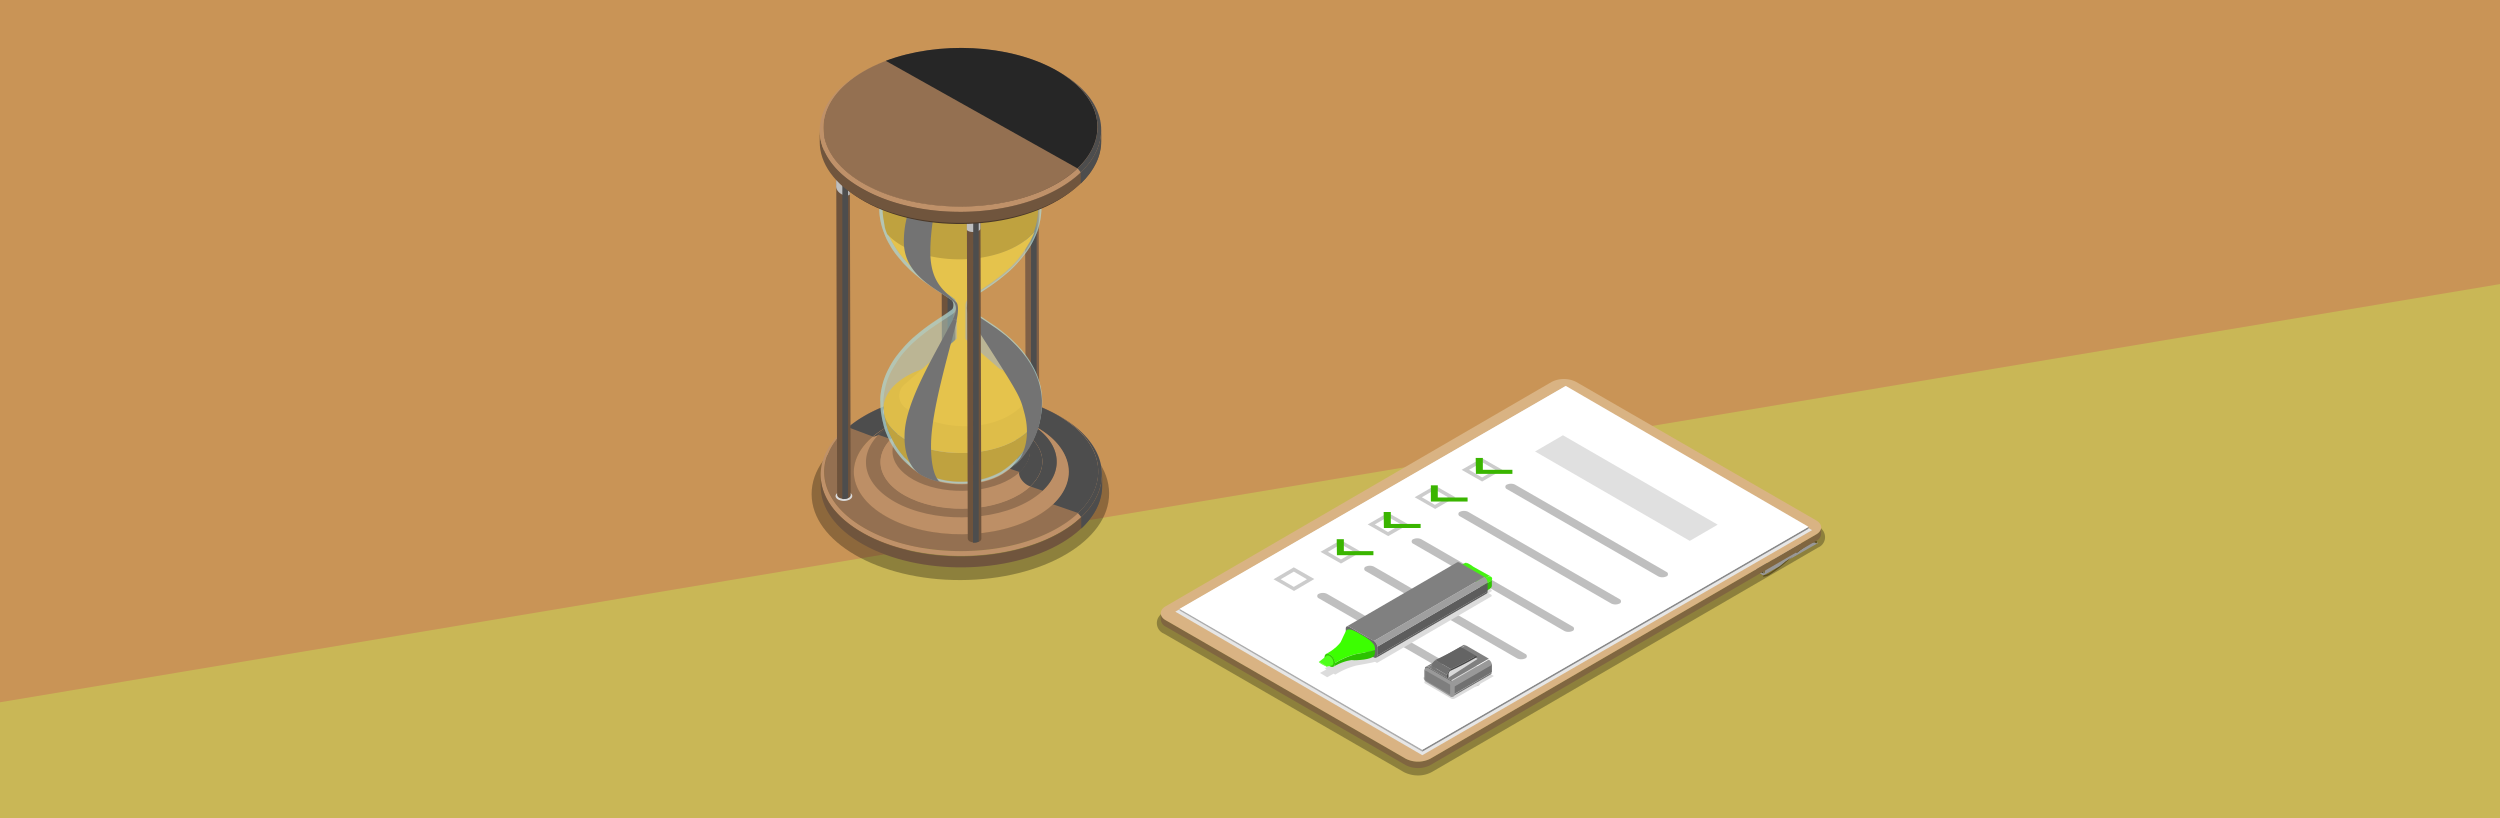 <svg xmlns="http://www.w3.org/2000/svg" xmlns:xlink="http://www.w3.org/1999/xlink" width="1100" height="360" viewBox="0 0 1100 360">
  <defs>
    <clipPath id="clip-path">
      <path id="パス_9238" data-name="パス 9238" d="M226.128,381.062,219.1,368.684s9.86-6.713,13.637-8.077c1.678-.629,3.881.839,6.084,2.1,2.622,1.469,5.35,3.252,6.084,5.245.629,1.573.944,3.567-.1,4.091-1.993,1.783-7.133,1.993-10.7,1.993C231.688,375.083,226.128,381.062,226.128,381.062Z" transform="translate(-219.1 -360.456)"/>
    </clipPath>
  </defs>
  <g id="グループ_3992" data-name="グループ 3992" transform="translate(-3007 -10565)">
    <g id="グループ_3979" data-name="グループ 3979">
      <rect id="長方形_2581" data-name="長方形 2581" width="1100" height="360" transform="translate(3007 10565)" fill="#c99456"/>
      <path id="パス_9444" data-name="パス 9444" d="M0,550,1100,366V601H0Z" transform="translate(3007 10324)" fill="#c9b756"/>
      <g id="グループ_3884" data-name="グループ 3884" transform="translate(-33.897 -502.84)">
        <g id="グループ_3882" data-name="グループ 3882" transform="translate(3549.897 11234.6)">
          <path id="パス_9191" data-name="パス 9191" d="M432.22,325.283,392.149,302.1,376.1,311.331l40.071,23.078Z" transform="translate(-141.282 -253.113)" fill="#d9d9d9"/>
          <g id="グループ_3859" data-name="グループ 3859" transform="translate(228.524 48.697)">
            <path id="パス_9192" data-name="パス 9192" d="M430.507,325.253c-.1-.1-.21-.21-.315-.21L391.8,302.7c.1.1.21.1.315.21h0l38.393,22.343Z" transform="translate(-369.037 -301.781)" fill="#575757"/>
            <path id="パス_9193" data-name="パス 9193" d="M393.283,302.009c-.734-.42-1.993-.1-3.357.734h0a37.635,37.635,0,0,0-5.245,3.881c-2.622,2.2-.734.525-3.881,3.252a61.928,61.928,0,0,1-7.762,6.084,4.59,4.59,0,0,1-2.622.839h-.1c-.1.1-.21.21-.21.315v.21c0,.1,0,.1.1.21L408.6,339.877c-.1,0-.1-.1-.1-.21v-.21c0-.1.1-.21.21-.315h.1a4.59,4.59,0,0,0,2.622-.839,61.936,61.936,0,0,0,7.762-6.084c3.147-2.727,1.259-1.049,3.881-3.252a37.64,37.64,0,0,1,5.245-3.881h0c1.469-.839,2.622-1.154,3.357-.734Z" transform="translate(-370.1 -301.824)" fill="#bfa33c"/>
            <path id="パス_9194" data-name="パス 9194" d="M426.536,324.042c1.678-.944,3.042-1.259,3.776-.42v.21c0,.1-.1.21-.1.315a.1.1,0,0,1-.1.1.1.1,0,0,0-.1.1c-.1.1-.21.1-.21,0-.629-.734-1.783-.315-3.252.524a58.7,58.7,0,0,0-5.14,3.776c-2.622,2.2-.734.525-3.881,3.252a56.02,56.02,0,0,1-7.972,6.189,4.907,4.907,0,0,1-2.937.944c-.1,0-.1-.1-.1-.21v-.21c0-.1.1-.21.21-.315h.1a4.59,4.59,0,0,0,2.622-.839,61.93,61.93,0,0,0,7.762-6.084c3.147-2.727,1.259-1.049,3.881-3.252A38.937,38.937,0,0,1,426.536,324.042Z" transform="translate(-368.317 -300.78)" fill="#857029"/>
          </g>
          <path id="パス_9195" data-name="パス 9195" d="M389.087,304.4l-5.769,3.357c-.525.42-.315.21-2.518,2.1a61.927,61.927,0,0,1-7.762,6.084,4.59,4.59,0,0,1-2.622.839h-.1c-.1.1-.21.21-.21.315v.21l38.288,22.134.21-.1.1-.1h.1l6.818-3.881c1.049-.839,2.308-1.888,3.671-3.042,3.147-2.727,1.259-1.049,3.881-3.252a42.093,42.093,0,0,1,3.567-2.832Z" transform="translate(-141.576 -253)" fill="#d9d9d9"/>
          <path id="パス_9196" data-name="パス 9196" d="M423.827,329.743,385.12,307.4l-15.42,8.707,38.812,22.343Z" transform="translate(-141.595 -252.853)" fill="#d9d9d9"/>
          <g id="グループ_3860" data-name="グループ 3860" transform="translate(228.314 39.546)">
            <path id="パス_9197" data-name="パス 9197" d="M390.71,293.1h-.21l38.393,22.343h.21Z" transform="translate(-368.891 -293.1)" fill="#ddbc45"/>
            <path id="パス_9198" data-name="パス 9198" d="M391.509,293.1c-.1.1-.21.21-.21.315-1.259,2.937-4.406,5.664-9.755,10.07-3.252,2.622-1.259,1.154-3.881,3.252-3.671,3.042-7.448,6.609-7.762,9.755,0,.1,0,.1.1.21L408.4,339.045c-.1,0-.1-.1-.1-.21.315-3.147,4.091-6.713,7.762-9.755,2.622-2.2.734-.629,3.881-3.252,5.35-4.406,8.392-7.133,9.755-10.07,0-.1.1-.21.21-.315Z" transform="translate(-369.9 -293.1)" fill="#f9c300"/>
            <path id="パス_9199" data-name="パス 9199" d="M428.1,314.4h.21c.1,0,.1.1.1.21v.21c-1.469,3.252-4.616,5.979-10.07,10.595-3.252,2.622-1.259,1.154-3.881,3.252-3.252,2.727-7.028,6.189-7.238,8.916a.545.545,0,0,1-.21.42c-.21.1-.315,0-.315-.1.315-3.147,4.091-6.713,7.762-9.755,2.622-2.2.734-.629,3.881-3.252,5.35-4.406,8.392-7.133,9.756-10.07C427.994,314.5,427.994,314.4,428.1,314.4Z" transform="translate(-368.098 -292.057)" fill="#a18932"/>
          </g>
          <path id="パス_9200" data-name="パス 9200" d="M388.432,296.4a36.052,36.052,0,0,1-2.832,2.832l38.6,22.238a23.348,23.348,0,0,0,2.727-2.832Z" transform="translate(-140.817 -253.392)" fill="#ededed"/>
          <path id="パス_9201" data-name="パス 9201" d="M371.893,311.5h0a8.8,8.8,0,0,0-1.993,4.091c0,.1,0,.1.1.21L408.4,338.144c-.1,0-.1-.1-.1-.21a8,8,0,0,1,2.1-4.2Z" transform="translate(-141.586 -252.653)" fill="#525252"/>
          <g id="グループ_3870" data-name="グループ 3870" transform="translate(0 0)">
            <path id="パス_9202" data-name="パス 9202" d="M267.166,429.724a13.791,13.791,0,0,1-6.189-1.469L155.345,367.31a5.022,5.022,0,0,1-2.727-6.5,4.97,4.97,0,0,1,2.727-2.727l169.83-98.709a13.777,13.777,0,0,1,12.483,0l105.527,60.841a5.022,5.022,0,0,1,2.727,6.5,4.97,4.97,0,0,1-2.727,2.727l-169.83,98.709A12.628,12.628,0,0,1,267.166,429.724Z" transform="translate(-152.246 -255.279)" opacity="0.3"/>
            <g id="グループ_3861" data-name="グループ 3861" transform="translate(1.735 0)">
              <path id="パス_9203" data-name="パス 9203" d="M442.265,320.742l-169.83,98.709a12,12,0,0,1-10.7,0L156.1,358.505a3.715,3.715,0,0,1-2.2-3.147v2.832a3.856,3.856,0,0,0,2.2,3.147l105.632,60.946a12,12,0,0,0,10.7,0h0l169.83-98.709a3.563,3.563,0,0,0,2.2-3.042V317.7A3.563,3.563,0,0,1,442.265,320.742Z" transform="translate(-153.9 -252.349)" fill="#806640"/>
              <path id="パス_9204" data-name="パス 9204" d="M442.265,317.6c2.937,1.678,2.937,4.511,0,6.189L272.435,422.5a12,12,0,0,1-10.7,0L156.1,361.557c-2.937-1.678-2.937-4.511,0-6.189l169.83-98.709a12,12,0,0,1,10.7,0Z" transform="translate(-153.9 -255.4)" fill="#d9b383"/>
            </g>
            <path id="パス_9205" data-name="パス 9205" d="M440.183,321.754,331.508,258.5,160,357.629l108.674,63.149Z" transform="translate(-151.867 -255.248)" fill="#e6e6e6"/>
            <path id="パス_9206" data-name="パス 9206" d="M161.8,351.8v.734l106.786,62.1v-.839Z" transform="translate(-151.778 -250.678)" fill="#adadad"/>
            <path id="パス_9207" data-name="パス 9207" d="M263.6,415.48v.839l169.935-98.08V317.4Z" transform="translate(-146.792 -252.363)" fill="#898989"/>
            <path id="パス_9208" data-name="パス 9208" d="M161.8,356.38l106.786,61.995,169.935-98.08L331.735,258.3Z" transform="translate(-151.778 -255.258)" fill="#fff"/>
            <g id="グループ_3862" data-name="グループ 3862" transform="translate(51.351 34.826)">
              <path id="パス_9209" data-name="パス 9209" d="M310.109,372.511a1.091,1.091,0,0,1,.629,1.364.946.946,0,0,1-.629.629,4.239,4.239,0,0,1-3.567,0l-66.61-38.393a1.091,1.091,0,0,1-.629-1.364.946.946,0,0,1,.629-.629,4.239,4.239,0,0,1,3.567,0Z" transform="translate(-199.337 -286.39)" fill="#bfbfbf"/>
              <path id="パス_9210" data-name="パス 9210" d="M290.409,383.911a1.091,1.091,0,0,1,.629,1.364.946.946,0,0,1-.629.629,4.239,4.239,0,0,1-3.567,0l-66.61-38.393a1.091,1.091,0,0,1-.629-1.364.946.946,0,0,1,.629-.629,4.239,4.239,0,0,1,3.567,0Z" transform="translate(-200.302 -285.831)" fill="#bfbfbf"/>
              <path id="パス_9211" data-name="パス 9211" d="M329.9,361.011a1.091,1.091,0,0,1,.629,1.364.946.946,0,0,1-.629.629,4.239,4.239,0,0,1-3.567,0l-66.505-38.393a1.091,1.091,0,0,1-.629-1.364.946.946,0,0,1,.629-.629,4.239,4.239,0,0,1,3.567,0Z" transform="translate(-198.362 -286.953)" fill="#bfbfbf"/>
              <path id="パス_9212" data-name="パス 9212" d="M349.609,349.511a1.091,1.091,0,0,1,.629,1.364.946.946,0,0,1-.629.629,4.239,4.239,0,0,1-3.567,0l-66.61-38.393a1.091,1.091,0,0,1-.629-1.364.946.946,0,0,1,.629-.629,4.239,4.239,0,0,1,3.567,0Z" transform="translate(-197.402 -287.516)" fill="#bfbfbf"/>
              <path id="パス_9213" data-name="パス 9213" d="M369.309,338.111a1.091,1.091,0,0,1,.629,1.364.946.946,0,0,1-.629.629,4.239,4.239,0,0,1-3.567,0l-66.61-38.393a1.091,1.091,0,0,1-.629-1.364.946.946,0,0,1,.629-.629,4.239,4.239,0,0,1,3.566,0Z" transform="translate(-196.437 -288.075)" fill="#bfbfbf"/>
              <path id="パス_9214" data-name="パス 9214" d="M289.016,288.6l9.021,5.14-8.916,5.14-9.021-5.14Zm.1,8.5,5.769-3.357-5.769-3.357-5.769,3.357Z" transform="translate(-197.335 -288.6)" fill="#ccc"/>
              <path id="パス_9215" data-name="パス 9215" d="M269.316,300.1l9.021,5.14-8.916,5.14-9.021-5.14Zm0,8.5,5.769-3.357-5.769-3.357-5.769,3.357Z" transform="translate(-198.3 -288.037)" fill="#ccc"/>
              <path id="パス_9216" data-name="パス 9216" d="M249.616,311.5l9.021,5.14-8.916,5.14-9.021-5.14Zm0,8.5,5.769-3.357-5.769-3.357-5.769,3.357Z" transform="translate(-199.265 -287.478)" fill="#ccc"/>
              <path id="パス_9217" data-name="パス 9217" d="M229.816,323l9.021,5.14-8.916,5.14-9.021-5.14Zm.1,8.5,5.769-3.357-5.769-3.357-5.769,3.357,5.769,3.357Z" transform="translate(-200.235 -286.915)" fill="#ccc"/>
              <path id="パス_9218" data-name="パス 9218" d="M210.116,334.4l9.021,5.14-8.916,5.245-9.021-5.14Zm0,8.6,5.769-3.357-5.769-3.357-5.769,3.357L210.116,343Z" transform="translate(-201.2 -286.357)" fill="#ccc"/>
            </g>
            <path id="パス_9219" data-name="パス 9219" d="M302.154,293.745v1.783H286.1L286,288.5h3.147v5.245Z" transform="translate(-145.695 -253.779)" fill="#3ab500"/>
            <path id="パス_9220" data-name="パス 9220" d="M283.354,305.35v1.783H267.2V300h3.042v5.35Z" transform="translate(-146.616 -253.215)" fill="#3ab500"/>
            <path id="パス_9221" data-name="パス 9221" d="M263.659,316.445v1.783H247.5l-.1-7.028h3.147v5.245Z" transform="translate(-147.586 -252.667)" fill="#3ab500"/>
            <path id="パス_9222" data-name="パス 9222" d="M243.854,327.845v1.783H227.8l-.1-7.028h3.147v5.245Z" transform="translate(-148.551 -252.108)" fill="#3ab500"/>
            <g id="グループ_3863" data-name="グループ 3863" transform="translate(166.425 24.756)">
              <path id="パス_9223" data-name="パス 9223" d="M391.252,318.337l-12.273,7.133L310.9,286.133,323.173,279Z" transform="translate(-310.9 -279)" fill="#e0e0e0"/>
            </g>
            <g id="グループ_3864" data-name="グループ 3864" transform="translate(71.807 87.983)">
              <path id="パス_9224" data-name="パス 9224" d="M295.285,346.077a.509.509,0,0,1,.315.629q0,.157-.315.315l-50.141,29.162L233.5,369.469l50.141-29.162a2.045,2.045,0,0,1,1.573,0Z" transform="translate(-220.073 -339.232)" fill="#dcdcdc"/>
              <path id="パス_9225" data-name="パス 9225" d="M232.763,367.1l12.378,7.133c-.944.525-7.028,1.469-8.5,1.783A32.816,32.816,0,0,0,227.413,380l-.734-.42-2.832,1.573-3.147-1.888,2.832-1.573-.734-.42c4.616-2.727,6.4-4.616,6.818-5.35C230.246,371.191,231.819,367.729,232.763,367.1Z" transform="translate(-220.7 -337.912)" fill="#dcdcdc"/>
              <path id="パス_9226" data-name="パス 9226" d="M293.455,343.917a.468.468,0,0,1,.315.629.473.473,0,0,1-.315.315l-12.9,7.448a1.61,1.61,0,0,1-1.678,0l-7.658-4.406a.468.468,0,0,1-.315-.629.473.473,0,0,1,.315-.315l12.9-7.448a1.61,1.61,0,0,1,1.678,0Z" transform="translate(-218.243 -339.275)" fill="#dcdcdc"/>
            </g>
            <path id="パス_9227" data-name="パス 9227" d="M292.64,340.169h0L287.815,343v2.622l4.825-2.832h0l-4.825,2.832a.952.952,0,0,1-.315.734l4.825-2.832.1-.1.1-.1.1-.1c.1-.1.21-.21.21-.315s.1-.1.1-.21.1-.21.1-.315v-.524h0V338.7C293.164,339.644,292.955,339.959,292.64,340.169Z" transform="translate(-145.622 -251.32)" fill="#30c205"/>
            <path id="パス_9228" data-name="パス 9228" d="M293.074,338.479l-.944-.524-.944-.525-.944-.524-.944-.525-.944-.524-.944-.525-.944-.524-.944-.525-1.364-.944-.944-.525h0c-.1-.1-.315-.1-.525-.21a.385.385,0,0,1-.315-.1h-.21a.63.63,0,0,0-.42.1.366.366,0,0,0-.21.1.366.366,0,0,1-.21.1h0l-4.825,2.832a.842.842,0,0,1,.839.1l9.86,5.664,4.825-2.832h0A.807.807,0,0,1,293.074,338.479Zm-10.8-5.769a.945.945,0,0,1,.524-.1A4.544,4.544,0,0,1,282.269,332.71Zm-.1.1a.1.1,0,0,0,.1-.1c0,.1,0,.1-.1.1Zm.944-.1Zm-.1,0h0Z" transform="translate(-146.16 -251.624)" fill="#45f212"/>
            <path id="パス_9229" data-name="パス 9229" d="M293.2,339.356a1.331,1.331,0,0,0-.1-.629c0-.1-.1-.1-.21-.21s-.21-.21-.315-.21a.953.953,0,0,0-1.049,0h0L286.7,341.14a2.783,2.783,0,0,1,1.154,1.888l4.825-2.832h0A1.069,1.069,0,0,0,293.2,339.356Z" transform="translate(-145.661 -251.347)" fill="#46fb12"/>
            <path id="パス_9230" data-name="パス 9230" d="M292.868,345.444,244.3,373.662a1.023,1.023,0,0,0,.42-.944L293.287,344.5A1.023,1.023,0,0,1,292.868,345.444Z" transform="translate(-147.737 -251.036)" fill="#5c5c5c"/>
            <path id="パス_9231" data-name="パス 9231" d="M244.7,369.018,293.268,340.8v3.881L244.7,372.9Z" transform="translate(-147.718 -251.217)" fill="#5c5c5c"/>
            <path id="パス_9232" data-name="パス 9232" d="M281.517,332.408a1.241,1.241,0,0,0-1.049-.1L231.9,360.521a.965.965,0,0,1,1.049.1l10.909,6.294L292.426,338.7Z" transform="translate(-148.345 -251.637)" fill="gray"/>
            <path id="パス_9233" data-name="パス 9233" d="M243.3,366.618,291.868,338.4a3.319,3.319,0,0,1,1.469,2.518l-48.568,28.218A3.048,3.048,0,0,0,243.3,366.618Z" transform="translate(-147.786 -251.335)" fill="#9f9f9f"/>
            <path id="パス_9234" data-name="パス 9234" d="M243.878,365.6a3.318,3.318,0,0,1,1.469,2.518V372c0,.944-.629,1.259-1.469.839l-10.909-6.294a3.318,3.318,0,0,1-1.469-2.518v-3.881c0-.944.629-1.259,1.469-.839Z" transform="translate(-148.364 -250.319)" fill="#696969"/>
            <g id="グループ_3867" data-name="グループ 3867" transform="translate(70.128 110.202)">
              <g id="グループ_3866" data-name="グループ 3866">
                <g id="グループ_3865" data-name="グループ 3865" clip-path="url(#clip-path)">
                  <path id="パス_9235" data-name="パス 9235" d="M236.26,370.878a34.174,34.174,0,0,0-9.231,3.986,1.516,1.516,0,0,1-.629,1.469l.629-.315a12.605,12.605,0,0,1,1.259-.629,5.624,5.624,0,0,1,1.154-.524,9.874,9.874,0,0,1,1.049-.42l.944-.315c.315-.1.734-.21,1.154-.315l1.573-.315a11.864,11.864,0,0,1,1.469.1,16.2,16.2,0,0,1,2.1.21c.42,0,1.469.1,2.308.1a6.571,6.571,0,0,0,2.832-.629c1.154-.629,1.783-2.1,1.783-4.091C243.708,369.62,237.729,370.564,236.26,370.878Z" transform="translate(-218.742 -360.028)" fill="#2cc200"/>
                  <path id="パス_9236" data-name="パス 9236" d="M244.809,369.53a13.7,13.7,0,0,0-6.294-10.595,4.227,4.227,0,0,0-4.3-.315c-.1.1-.21.1-.315.21l-.629.629-.944,1.259c-.734,1.259-1.364,2.622-1.993,3.986-.315.734-.524,1.049-.629,1.364.1-.1.1-.21.21-.315-.1.1-.21.21-.21.315a11.117,11.117,0,0,1-1.049,1.259l-.839.839a5.323,5.323,0,0,1-.734.629c-.1,0-.42.42-.944.734a9.077,9.077,0,0,1-1.049.734c-.524.315-1.154.734-1.888,1.154a1.661,1.661,0,0,1,1.573.1,4.937,4.937,0,0,1,2.308,3.881,32.815,32.815,0,0,1,9.231-3.986h0C237.886,371.1,243.865,370.16,244.809,369.53Z" transform="translate(-218.899 -360.568)" fill="#3cff01"/>
                  <path id="パス_9237" data-name="パス 9237" d="M227.216,374.8c0,1.469-.944,2.1-2.308,1.364a4.937,4.937,0,0,1-2.308-3.881c0-1.469.944-2.1,2.308-1.364A4.635,4.635,0,0,1,227.216,374.8Z" transform="translate(-218.929 -359.959)" fill="#32cf03"/>
                </g>
              </g>
            </g>
            <path id="パス_9239" data-name="パス 9239" d="M224.92,371.61a1.324,1.324,0,0,0-1.259-.1l-3.462,2.727a19.005,19.005,0,0,1,3.462,2.1c.629-.21,2.413-.629,2.413-.629a1.354,1.354,0,0,0,.524-1.154A3.348,3.348,0,0,0,224.92,371.61Z" transform="translate(-148.918 -249.719)" fill="#4fff1b"/>
            <path id="パス_9240" data-name="パス 9240" d="M221.983,374.835a6.891,6.891,0,0,1,1.783,1.259c0,.1-.734-.21-1.783-.734A6.89,6.89,0,0,1,220.2,374.1C220.3,374,221.039,374.311,221.983,374.835Z" transform="translate(-148.918 -249.587)" fill="#6eff42"/>
            <g id="グループ_3868" data-name="グループ 3868" transform="translate(117.713 123.045)">
              <path id="パス_9241" data-name="パス 9241" d="M264.817,382.56a.542.542,0,0,0-.315.734q.157.315.315.315l11.329,6.609a1.8,1.8,0,0,0,1.783,0l17.1-9.86L281.915,372.7Z" transform="translate(-264.462 -372.7)" fill="#dcdcdc"/>
            </g>
            <path id="パス_9242" data-name="パス 9242" d="M281.569,367,265.1,376.549a.985.985,0,0,1,.944.1l16.469-9.546A.985.985,0,0,0,281.569,367Z" transform="translate(-146.719 -249.937)" fill="gray"/>
            <path id="パス_9243" data-name="パス 9243" d="M276.6,388.885l16.469-9.546a.954.954,0,0,0,.42-.839l-16.469,9.546A.954.954,0,0,1,276.6,388.885Z" transform="translate(-146.155 -249.37)" fill="#717171"/>
            <path id="パス_9244" data-name="パス 9244" d="M277,388.117l16.574-9.546V374.9L277,384.551Z" transform="translate(-146.136 -249.547)" fill="#717171"/>
            <path id="パス_9245" data-name="パス 9245" d="M276.175,382.52l16.574-9.546L282.574,367.1,266,376.646Z" transform="translate(-146.675 -249.929)" fill="gray"/>
            <g id="グループ_3869" data-name="グループ 3869" transform="translate(121.738 118.85)">
              <path id="パス_9246" data-name="パス 9246" d="M274.384,381.6l13.322-8.6-7.343-4.3L268.3,378.141Z" transform="translate(-268.3 -368.7)" fill="#d9d9d9"/>
            </g>
            <path id="パス_9247" data-name="パス 9247" d="M266.064,376.209c-.734-.42-1.364-.1-1.364.734v3.567a2.734,2.734,0,0,0,1.364,2.308l10.175,5.874c.734.42,1.364.1,1.364-.734v-3.567a2.734,2.734,0,0,0-1.364-2.308Z" transform="translate(-146.738 -249.492)" fill="#676767"/>
            <path id="パス_9248" data-name="パス 9248" d="M274.418,379.781,267.6,375.9v1.259l6.818,3.986Z" transform="translate(-146.596 -249.498)" fill="#757575"/>
            <path id="パス_9249" data-name="パス 9249" d="M287.142,371.786l-6.818-3.986h-.21c-3.881,2.2-7.553,4.091-10.909,5.664a.1.1,0,0,0-.1.1l6.818,3.986.1-.1c3.357-1.573,7.028-3.462,10.909-5.664Z" transform="translate(-146.523 -249.895)" fill="#646464"/>
            <path id="パス_9250" data-name="パス 9250" d="M275.992,377.286l-6.818-3.986a4.972,4.972,0,0,0-1.049,1.049,3.121,3.121,0,0,0-.525,1.573l6.818,3.986a2.827,2.827,0,0,1,.524-1.573A3.333,3.333,0,0,1,275.992,377.286Z" transform="translate(-146.596 -249.625)" fill="#717171"/>
            <path id="パス_9251" data-name="パス 9251" d="M274.629,378.42a2.528,2.528,0,0,1,1.049-1.049l.1-.1c3.357-1.573,7.028-3.462,10.909-5.664.21-.1.315,0,.315.21a.577.577,0,0,1-.315.525q-5.822,3.3-11.014,5.664h-.1a2.031,2.031,0,0,0-.944,1.678v1.364l-.629.315v-1.364A4.945,4.945,0,0,1,274.629,378.42Z" transform="translate(-146.283 -249.71)" fill="#464646"/>
            <path id="パス_9252" data-name="パス 9252" d="M264.41,380.862V378.03h0a.631.631,0,0,1,.1-.42c0-.1.1-.21.1-.315.1-.1.21-.315.315-.42l.1-.1c.1,0,.1-.1.21-.1a.986.986,0,0,1,.944.1l10.175,5.874,16.469-9.546a2.991,2.991,0,0,1,1.364,2.308l-16.469,9.546h0a.385.385,0,0,1-.315.1c.1,0,.21-.1.315-.1v3.567a.954.954,0,0,1-.42.839,1.945,1.945,0,0,1-.734.21.631.631,0,0,1-.42-.1c-.1,0-.21-.1-.315-.21h0l-1.049-.629L273.746,388l-1.049-.629-1.049-.629-1.049-.629-1.049-.629-1.049-.629-1.049-.629-1.049-.629-1.049-.629h0a3.193,3.193,0,0,1-.839-.839c-.1-.21-.21-.315-.21-.525a1.33,1.33,0,0,1-.1-.629h0Z" transform="translate(-146.763 -249.635)" fill="#999"/>
            <path id="パス_9253" data-name="パス 9253" d="M265.22,377.8c-.21-.1-.42,0-.42.21v3.567a.575.575,0,0,0,.42.629c3.357,1.993,6.818,3.881,10.175,5.874.21.1.42,0,.42-.21v-3.567a.575.575,0,0,0-.42-.629C272.038,381.683,268.576,379.8,265.22,377.8Z" transform="translate(-146.733 -249.407)" fill="#7e7e7e"/>
          </g>
        </g>
        <path id="パス_9254" data-name="パス 9254" d="M227.5,70.424c.524-.21.944-.42,1.154-.524A12.309,12.309,0,0,1,227.5,70.424Z" transform="translate(3322.397 11016.939)" fill="#ad835f"/>
        <g id="グループ_3883" data-name="グループ 3883" transform="translate(3397.897 11088.768)">
          <path id="パス_9255" data-name="パス 9255" d="M164.46,235.836a20.359,20.359,0,0,0-2.2-3.042,29.429,29.429,0,0,0-3.252-3.042,45.918,45.918,0,0,0-4.406-2.937,2.4,2.4,0,0,0,2.622-.315c9.546,5.35,14.266,12.483,14.371,19.616,0,5.035-2.308,9.965-7.028,14.371a6.959,6.959,0,0,1-4.511-5.979c4.2-3.881,6.189-8.392,6.189-12.8a14.186,14.186,0,0,0-.42-3.042C165.4,237.724,164.985,236.78,164.46,235.836Z" transform="translate(-79.07 -64.158)" fill="#4d4d4d"/>
          <g id="グループ_3872" data-name="グループ 3872" transform="translate(93.625 170.183)">
            <g id="グループ_3871" data-name="グループ 3871" transform="translate(0 0)">
              <path id="パス_9256" data-name="パス 9256" d="M172.951,234.526c-1.469.839-1.469,2.2,0,3.042a5.561,5.561,0,0,0,5.14,0c1.469-.839,1.469-2.2,0-3.042A6.271,6.271,0,0,0,172.951,234.526Z" transform="translate(-171.85 -233.975)" fill="#dcdcdc"/>
            </g>
          </g>
          <path id="パス_9257" data-name="パス 9257" d="M178.5,242.751,178.079,89.7a1.227,1.227,0,0,1-.839,1.154,4.271,4.271,0,0,1-4.2,0A1.672,1.672,0,0,1,172.1,89.6l.42,153.046a1.672,1.672,0,0,0,.944,1.259,4.9,4.9,0,0,0,4.2,0A1.44,1.44,0,0,0,178.5,242.751Z" transform="translate(-78.213 -70.863)" fill="#806046"/>
          <path id="パス_9258" data-name="パス 9258" d="M178.079,120.2v4.93c-.524,2.727-3.776,4.93-5.979,4.091V125.34A40.554,40.554,0,0,0,178.079,120.2Z" transform="translate(-78.213 -69.365)" fill="#bfbfbf"/>
          <path id="パス_9259" data-name="パス 9259" d="M174.8,91.334a4.033,4.033,0,0,0,2.2-.524.226.226,0,0,0,.21-.21V243.961a5.117,5.117,0,0,1-2.518.42l.1-153.046Z" transform="translate(-78.086 -70.814)" fill="#4d4d4d"/>
          <g id="グループ_3873" data-name="グループ 3873" transform="translate(67.348 179.755)">
            <path id="パス_9260" data-name="パス 9260" d="M147.4,243.1Z" transform="translate(-146.774 -243.1)" fill="#737373"/>
            <path id="パス_9261" data-name="パス 9261" d="M146.8,243.6Z" transform="translate(-146.8 -243.076)" fill="#737373"/>
            <path id="パス_9262" data-name="パス 9262" d="M146.8,243.62c.21-.1.315-.315.524-.42-.1.1-.315.21-.524.42Z" transform="translate(-146.8 -243.095)" fill="#737373"/>
          </g>
          <path id="パス_9263" data-name="パス 9263" d="M158.12,218.754v-.21a9.477,9.477,0,0,1-.42,2.937c0-.315.1-.524.1-.839A5.94,5.94,0,0,0,158.12,218.754Z" transform="translate(-78.918 -64.594)" fill="#dcdcdc"/>
          <g id="グループ_3874" data-name="グループ 3874" transform="translate(54.34 32.433)">
            <path id="パス_9264" data-name="パス 9264" d="M142.058,167.949c.839-.629,1.993-1.573,2.832-2.308,2.308-2.1,2.622-2.413,4.2-3.986a58.585,58.585,0,0,0,4.091-4.825,39.574,39.574,0,0,0,3.567-5.664,36.139,36.139,0,0,0,2.622-6.609,34.667,34.667,0,0,0,1.154-7.238,32.343,32.343,0,0,0-.315-5.56,37,37,0,0,0-2.937-10.595,34.62,34.62,0,0,0-5.979-9.336,39.653,39.653,0,0,0-4.3-4.091,42.712,42.712,0,0,0-5.035-3.462A13.491,13.491,0,0,0,134.4,102.7c5.035,2.832,5.455,7.343,1.364,10.49,1.259,1.259,34.3,32.728,6.294,54.757Z" transform="translate(-134.4 -102.657)" fill="#737373"/>
          </g>
          <g id="グループ_3881" data-name="グループ 3881" transform="translate(0 0)">
            <g id="グループ_3875" data-name="グループ 3875" transform="translate(0 158.172)" opacity="0.3">
              <ellipse id="楕円形_247" data-name="楕円形 247" cx="65.456" cy="37.973" rx="65.456" ry="37.973" transform="translate(0 0.37) rotate(-0.162)"/>
            </g>
            <path id="パス_9265" data-name="パス 9265" d="M190.378,226.158c-23.917-13.427-62.1-13.007-85.282.839s-22.658,35.98,1.259,49.407,62.1,13.007,85.282-.839S214.295,239.585,190.378,226.158Zm-9.126,5.455c18.777,10.49,19.2,27.8.944,38.707s-48.148,11.224-66.82.629-19.2-27.8-.944-38.707,48.148-11.119,66.82-.629Z" transform="translate(-82.329 -64.655)" fill="#947051"/>
            <path id="パス_9266" data-name="パス 9266" d="M104.609,227.1c23.182-13.847,61.365-14.266,85.282-.839,20.56,11.539,23.812,29.581,9.441,43.218l-11.224-3.881c11.119-10.7,8.707-24.966-7.343-33.987-18.777-10.49-48.673-10.175-66.82.629a43.447,43.447,0,0,0-5.035,3.567L98,231.713A49.505,49.505,0,0,1,104.609,227.1Z" transform="translate(-81.842 -64.651)" fill="#4d4d4d"/>
            <path id="パス_9267" data-name="パス 9267" d="M113.827,231.891c18.252-10.909,48.148-11.224,66.82-.629,9.546,5.35,14.266,12.483,14.371,19.616,0,6.923-4.406,13.847-13.427,19.2-18.252,10.909-48.148,11.224-66.82.629-9.546-5.35-14.266-12.483-14.371-19.616C100.4,244.164,104.911,237.241,113.827,231.891Z" transform="translate(-81.725 -64.305)" fill="#bd8f66"/>
            <path id="パス_9268" data-name="パス 9268" d="M113.44,231.6a43.128,43.128,0,0,1,4.406-2.2l-5.979,5.245h-1.154l-2.413.734A58.7,58.7,0,0,1,113.44,231.6Z" transform="translate(-81.338 -64.016)" fill="#4d4d4d"/>
            <path id="パス_9269" data-name="パス 9269" d="M176.726,229.218c-16.574-9.336-43.218-9.021-59.372.629s-15.735,25.071.839,34.407,43.218,9.021,59.372-.629S193.3,238.554,176.726,229.218Zm-4.406,2.622c14.056,7.867,14.371,20.98.734,29.162s-36.19,8.392-50.351.524-14.371-20.98-.734-29.162,36.19-8.392,50.351-.524Z" transform="translate(-81.475 -64.358)" fill="#947051"/>
            <path id="パス_9270" data-name="パス 9270" d="M117.094,229.847c16.154-9.651,42.694-9.965,59.372-.629,14.371,8.077,16.574,20.665,6.5,30.106l-5.455-1.888c8.6-8.077,6.713-18.777-5.455-25.6-14.056-7.867-36.609-7.658-50.351.524a24.072,24.072,0,0,0-5.455,4.3l-5.455-1.888A26.172,26.172,0,0,1,117.094,229.847Z" transform="translate(-81.215 -64.358)" fill="#4d4d4d"/>
            <path id="パス_9271" data-name="パス 9271" d="M121.67,232.193c13.742-8.182,36.19-8.392,50.351-.524,7.133,3.986,10.8,9.336,10.8,14.686,0,5.14-3.357,10.385-10.07,14.371-13.742,8.182-36.19,8.392-50.351.524-7.133-3.986-10.8-9.336-10.8-14.686C111.6,241.424,114.957,236.18,121.67,232.193Z" transform="translate(-81.176 -64.187)" fill="#bd8f66"/>
            <path id="パス_9272" data-name="パス 9272" d="M116,236.05a29.484,29.484,0,0,1,5.35-4.2,13.439,13.439,0,0,1,2.1-1.154v1.993h-2.937Z" transform="translate(-80.961 -63.952)" fill="#4d4d4d"/>
            <path id="パス_9273" data-name="パス 9273" d="M168,229.229c-11.958-6.713-31.155-6.5-42.8.42s-11.434,18.042.629,24.756,31.155,6.5,42.8-.42S180.062,235.943,168,229.229Zm-3.462,1.993c10.07,5.664,10.28,14.9.524,20.77s-25.8,5.979-35.77.315-10.28-14.9-.524-20.77c9.756-5.769,25.8-5.874,35.77-.315Z" transform="translate(-80.93 -64.265)" fill="#947051"/>
            <path id="パス_9274" data-name="パス 9274" d="M106.116,226.015c-1.259.734-2.1,1.154-2.1,1.154-23.812,14.266-23.287,36.924,1.259,50.666s63.673,13.322,87.485-.839,23.287-36.924-1.259-50.666a11.445,11.445,0,0,0-1.154-.629c23.917,13.427,24.441,35.56,1.259,49.407s-61.365,14.266-85.282.839-24.441-35.56-1.259-49.407A3.281,3.281,0,0,0,106.116,226.015Z" transform="translate(-82.405 -64.197)" fill="#bf9169"/>
            <path id="パス_9275" data-name="パス 9275" d="M210.28,255.73V250.8c0,9.021-5.769,18.042-17.518,25.071-23.812,14.266-63.044,14.686-87.485.839-12.483-7.028-18.777-16.259-18.777-25.6v4.93c0,9.336,6.294,18.672,18.777,25.6,24.546,13.742,63.673,13.322,87.485-.839C204.51,273.773,210.385,264.751,210.28,255.73Z" transform="translate(-82.406 -62.968)" fill="#70553d"/>
            <g id="グループ_3876" data-name="グループ 3876" transform="translate(39.55 160.058)">
              <path id="パス_9276" data-name="パス 9276" d="M125.02,229.649c11.644-6.923,30.84-7.133,42.8-.42,10.385,5.874,11.958,14.9,4.616,21.819l-4.3-1.469c6.189-5.769,4.93-13.427-3.776-18.252-10.07-5.664-26.015-5.455-35.77.315a19.083,19.083,0,0,0-3.986,3.042l-4.3-1.469A25.379,25.379,0,0,1,125.02,229.649Z" transform="translate(-120.3 -224.322)" fill="#4d4d4d"/>
              <path id="パス_9277" data-name="パス 9277" d="M195.8,274.612c6.189-5.769,9.231-12.378,9.231-18.882V250.8c0,6.5-3.042,13.112-9.231,18.882Z" transform="translate(-116.602 -223.026)" fill="#4d4d4d"/>
              <path id="パス_9278" data-name="パス 9278" d="M173.623,238.009a14.99,14.99,0,0,0-1.469-2.1,21.909,21.909,0,0,0-2.308-2.1,32.806,32.806,0,0,0-3.147-2.1,2.4,2.4,0,0,0,2.622-.315c7.133,3.986,10.8,9.336,10.8,14.686,0,3.776-1.783,7.553-5.35,10.909-2.518-.839-4.93-3.567-4.93-5.979a12.5,12.5,0,0,0,4.2-9.231h0a11.973,11.973,0,0,1-4.2,9.231c0-.1.21-.315.21-.42,2.937-2.727,4.511-5.874,4.616-9.021a10.336,10.336,0,0,0-.21-1.783A13.656,13.656,0,0,0,173.623,238.009Zm1.993,6.189c-.21-.21-.315-.524-.524-.734C175.3,243.778,175.511,243.988,175.616,244.2Z" transform="translate(-118.027 -223.976)" fill="#4d4d4d"/>
              <path id="パス_9279" data-name="パス 9279" d="M196.3,270.806c14.791-14.056,11.539-32.518-9.651-44.477a11.445,11.445,0,0,0-1.154-.629c20.665,11.539,23.812,29.686,9.336,43.323a21.973,21.973,0,0,1,1.469,1.783Z" transform="translate(-117.106 -224.255)" fill="#4d4d4d"/>
            </g>
            <g id="グループ_3878" data-name="グループ 3878" transform="translate(10.65 195.175)">
              <g id="グループ_3877" data-name="グループ 3877">
                <path id="パス_9280" data-name="パス 9280" d="M93.851,258.429c-1.469.839-1.469,2.2,0,3.042a5.561,5.561,0,0,0,5.14,0c1.469-.839,1.469-2.2,0-3.042A5.561,5.561,0,0,0,93.851,258.429Z" transform="translate(-92.75 -257.8)" fill="#dcdcdc"/>
              </g>
            </g>
            <path id="パス_9281" data-name="パス 9281" d="M99.4,266.651,98.979,113.6a1.227,1.227,0,0,1-.839,1.154,4.271,4.271,0,0,1-4.2,0A1.672,1.672,0,0,1,93,113.5l.42,153.046a1.672,1.672,0,0,0,.944,1.259,4.9,4.9,0,0,0,4.2,0A1.624,1.624,0,0,0,99.4,266.651Z" transform="translate(-82.087 -69.693)" fill="#6e533c"/>
            <path id="パス_9282" data-name="パス 9282" d="M98.979,130.54v3.252C97.2,135.26,93.1,133.058,93,130.33V125.4A38.862,38.862,0,0,0,98.979,130.54Z" transform="translate(-82.087 -69.11)" fill="#bfbfbf"/>
            <path id="パス_9283" data-name="パス 9283" d="M95.7,115.234a4.033,4.033,0,0,0,2.2-.524.226.226,0,0,0,.21-.21V267.861a5.117,5.117,0,0,1-2.518.42V115.234Z" transform="translate(-81.96 -69.644)" fill="#4d4d4d"/>
            <path id="パス_9284" data-name="パス 9284" d="M143.4,228.851,142.979,75.8a1.227,1.227,0,0,1-.839,1.154,4.271,4.271,0,0,1-4.2,0A1.672,1.672,0,0,1,137,75.7l.42,153.046a1.672,1.672,0,0,0,.944,1.259,4.9,4.9,0,0,0,4.2,0A1.137,1.137,0,0,0,143.4,228.851Z" transform="translate(-79.932 -71.544)" fill="#6e533c"/>
            <path id="パス_9285" data-name="パス 9285" d="M139.8,77.434a4.033,4.033,0,0,0,2.2-.524.226.226,0,0,0,.21-.21V230.061a5.117,5.117,0,0,1-2.518.42Z" transform="translate(-79.8 -71.495)" fill="#4d4d4d"/>
            <path id="パス_9286" data-name="パス 9286" d="M111.31,138.834a33.658,33.658,0,0,1,.734-5.56,14.886,14.886,0,0,1,.524-2.308c.21-.944.629-2.1.944-3.042.21-.629.629-1.573.839-2.2.42-.839.944-2.1,1.469-2.937a19.486,19.486,0,0,1,1.154-1.993c.524-.839,1.364-1.993,1.993-2.832a21.961,21.961,0,0,1,2.518-2.937,22.251,22.251,0,0,1,1.573-1.573c.734-.629,1.783-1.469,2.518-2.1a34.666,34.666,0,0,1,4.091-2.727l3.567-1.783c.629-.315,1.364-.524,1.993-.839.524-.21,1.259-.42,1.783-.629.944-.315,2.308-.629,3.252-.839.524-.1,1.154-.21,1.573-.315s1.049-.1,1.573-.21c.42,0,1.049-.1,1.573-.1a22.641,22.641,0,0,1,4.616.1c.944.1,2.2.21,3.147.42.524.1,1.154.21,1.678.315a12.684,12.684,0,0,1,1.888.524c1.049.315,2.413.734,3.462,1.154.734.315,1.678.734,2.308,1.049.524.315,1.259.629,1.783.944,1.049.629,2.413,1.469,3.357,2.1.524.315,1.259.944,1.678,1.259a31.008,31.008,0,0,1,2.727,2.518c.524.42,1.049,1.154,1.573,1.573.629.734,1.469,1.783,2.1,2.622a11.827,11.827,0,0,1,1.259,1.888c.524.839,1.154,1.888,1.573,2.727l1.049,2.1a24.431,24.431,0,0,1,1.154,2.937c.21.629.524,1.573.734,2.308.21.944.524,2.1.734,3.042.1.734.315,1.678.42,2.413.1.944.21,2.2.21,3.147v2.413a36.1,36.1,0,0,1-.524,4.72c-.315,1.469-.629,2.832-1.049,4.2a40.918,40.918,0,0,1-2.1,4.93,37.154,37.154,0,0,1-1.993,3.462c-.42.629-1.049,1.573-1.573,2.2-.629.839-1.573,1.993-2.308,2.832a52.4,52.4,0,0,1-4.091,4.3c-.315.315-1.888,1.678-4.091,3.462-3.147,2.518-6.189,4.511-8.6,6.084-.839.524-2.1,1.364-2.832,1.888-.629.42-1.573,1.154-2.2,1.573l-.1.1c-.1.1-.1.21-.21.21a.8.8,0,0,0-.21.524,3.2,3.2,0,0,0,0,2.413c.1.21.1.315.21.524,0,.1.1.1.1.21l.1.1h0c1.469,1.049,2.832,1.993,5.14,3.462,2.2,1.469,3.042,1.993,3.252,2.2.524.315,1.259.839,1.783,1.154.629.42,1.469,1.049,2.1,1.469.524.42,1.259.944,1.888,1.469.734.629,1.678,1.364,2.413,1.993.524.524,1.364,1.154,1.888,1.678l2.518,2.518c.524.629,1.259,1.364,1.783,1.993.734.944,1.783,2.2,2.413,3.147a41.874,41.874,0,0,1,2.832,4.616,27.168,27.168,0,0,1,1.783,3.986,36.892,36.892,0,0,1,1.364,4.511,44.694,44.694,0,0,1,.629,5.245v1.993a10.177,10.177,0,0,1-.1,1.783,12.853,12.853,0,0,1-.21,1.993c-.1.629-.21,1.364-.315,1.993-.21,1.049-.42,2.308-.734,3.357a54.264,54.264,0,0,1-1.888,5.35c-.21.524-.629,1.259-.839,1.783a10.482,10.482,0,0,1-.839,1.469c-.315.524-.734,1.259-1.049,1.783-.524.839-1.364,1.888-1.888,2.727-.42.524-.944,1.154-1.364,1.678s-1.049,1.154-1.573,1.678c-.734.734-1.783,1.573-2.518,2.308-.629.524-1.469,1.154-2.1,1.573-.42.315-.944.629-1.364.944-.21.1-.42.315-.629.42-9.756,5.874-25.8,5.979-35.77.315-.42-.21-.734-.42-1.154-.629-.629-.42-1.469-1.049-2.1-1.469a21.969,21.969,0,0,1-1.783-1.469c-.734-.629-1.783-1.573-2.518-2.308-.42-.42-1.049-1.049-1.469-1.573a37.809,37.809,0,0,1-5.874-9.336c-.21-.524-.524-1.259-.734-1.783a13.785,13.785,0,0,1-.524-1.573,9.928,9.928,0,0,1-.524-1.888,31.524,31.524,0,0,1-.734-3.357c-.1-.524-.21-1.364-.315-1.888-.1-.629-.1-1.364-.21-1.993,0-1.049-.1-2.413-.1-3.462a24.1,24.1,0,0,1,.524-4.72,31.632,31.632,0,0,1,3.252-9.126,37.15,37.15,0,0,1,1.993-3.462c.42-.629,1.049-1.573,1.573-2.2.629-.839,1.573-1.993,2.308-2.832a52.4,52.4,0,0,1,4.091-4.3c.315-.315,1.888-1.678,4.091-3.462,3.147-2.518,6.189-4.511,8.6-6.084.629-.42,2.1-1.364,2.832-1.888.629-.42,1.573-1.154,2.2-1.573l.1-.1c.1-.1.1-.21.21-.21a.8.8,0,0,0,.21-.524,3.2,3.2,0,0,0,0-2.413c-.1-.21-.1-.315-.21-.524a1.448,1.448,0,0,1-.315-.42h0c-1.469-1.049-2.832-1.993-5.14-3.462a29.957,29.957,0,0,1-3.252-2.2c-.524-.315-1.259-.839-1.783-1.154-.629-.42-1.469-1.049-2.1-1.469-.524-.42-1.259-.944-1.888-1.469-.734-.629-1.678-1.364-2.413-1.993-.524-.524-1.364-1.154-1.888-1.678l-2.518-2.518c-1.049-1.154-2.413-2.832-3.462-4.091a37.945,37.945,0,0,1-2.308-3.357c-.734-1.259-1.469-2.518-2.1-3.881a49.1,49.1,0,0,1-1.888-5.035,32.693,32.693,0,0,1-.944-4.616,23.976,23.976,0,0,1-.21-2.622A11.538,11.538,0,0,0,111.31,138.834Zm1.364,3.147a16.172,16.172,0,0,0,.21,2.518,33.024,33.024,0,0,0,.944,4.406,47.45,47.45,0,0,0,1.888,4.93,40.923,40.923,0,0,0,1.993,3.671,22.158,22.158,0,0,0,2.2,3.252,37.62,37.62,0,0,0,3.357,3.986c.629.734,1.678,1.678,2.518,2.518.524.524,1.154,1.049,1.783,1.573l.1.1c.734.629,1.678,1.364,2.308,1.888a11.111,11.111,0,0,1,1.259,1.049,2.289,2.289,0,0,1,.524.42c.524.42,1.259.944,1.888,1.364l.1.1,1.259.944.42.315c.21.1,1.049.629,3.252,2.1a58.74,58.74,0,0,1,5.14,3.567l.21.1.1.1c.1.21.315.315.42.524s.21.524.315.734a4.358,4.358,0,0,1,0,3.252c-.1.21-.21.524-.315.734a.545.545,0,0,0-.21.42c0,.1-.1.1-.21.21l-.1.1-.1.1a26.561,26.561,0,0,1-2.308,1.573c-.734.524-2.2,1.469-2.832,1.888-2.413,1.573-5.455,3.567-8.6,6.084-2.2,1.678-3.671,3.147-3.986,3.357-1.469,1.364-2.727,2.727-4.091,4.2a26.955,26.955,0,0,0-2.2,2.832c-.315.42-.734,1.049-1.154,1.678a2.293,2.293,0,0,1-.315.524,35.365,35.365,0,0,0-1.993,3.357,29.3,29.3,0,0,0-3.042,8.811,31.536,31.536,0,0,0-.524,4.406c0,.839,0,1.993.1,3.357a11.559,11.559,0,0,0,.21,1.888h0c.1.524.21,1.259.315,1.783.315,1.469.524,2.518.734,3.252a11.462,11.462,0,0,0,.524,1.783c.1.315.21.734.315,1.049.1.21.1.315.21.524a10.236,10.236,0,0,0,.734,1.678,38.406,38.406,0,0,0,5.664,9.021,9.373,9.373,0,0,0,1.364,1.469c.629.629,1.573,1.573,2.413,2.308.524.42,1.154.944,1.783,1.364s1.469,1.049,2.1,1.469c.315.21.734.524,1.049.734a35.141,35.141,0,0,0,16.889,3.986h0a34.008,34.008,0,0,0,17.518-4.406c.21-.1.42-.315.629-.42.1-.1.315-.21.42-.315l.944-.629a14.611,14.611,0,0,0,1.993-1.573c.839-.734,1.783-1.573,2.413-2.2.42-.42,1.049-1.049,1.469-1.573l.21-.21a13.287,13.287,0,0,0,1.154-1.364c.42-.629,1.259-1.783,1.888-2.622.315-.524.734-1.154,1.049-1.678a.8.8,0,0,0,.21-.42,9.457,9.457,0,0,0,.524-.944c.315-.629.629-1.259.839-1.783a29.808,29.808,0,0,0,1.783-5.14c.21-.734.42-1.783.734-3.252.1-.42.21-1.154.315-1.888.1-.629.1-1.364.21-1.888a4.7,4.7,0,0,1,.1-1.154V225.48a41.268,41.268,0,0,0-.629-5.035,34.728,34.728,0,0,0-1.259-4.406,41.135,41.135,0,0,0-1.678-3.776c-.839-1.573-1.783-3.042-2.727-4.511-.629-.839-1.573-2.1-2.413-3.147-.42-.42-.944-1.049-1.364-1.573l-.315-.42c-.734-.734-1.783-1.783-2.413-2.518-.524-.524-1.154-1.049-1.678-1.573l-.1-.1c-.734-.629-1.678-1.364-2.308-1.888a11.111,11.111,0,0,1-1.259-1.049,2.289,2.289,0,0,1-.524-.42c-.524-.42-1.259-.944-1.888-1.364l-.1-.1a8.75,8.75,0,0,0-1.259-.839l-.42-.315a36.1,36.1,0,0,0-3.252-2.1,58.74,58.74,0,0,1-5.14-3.567l-.1-.1-.1-.1-.21-.21c-.1-.1-.1-.21-.21-.315a5.114,5.114,0,0,1-.315-.734,4.358,4.358,0,0,1,0-3.252c.1-.21.21-.524.315-.734s.21-.315.21-.42.1-.1.1-.21l.1-.1h0l.1-.1a26.561,26.561,0,0,1,2.308-1.573c.734-.524,2.1-1.364,2.832-1.888,2.413-1.573,5.455-3.567,8.6-5.979,2.2-1.678,3.671-3.147,3.986-3.357,1.469-1.364,2.727-2.727,4.091-4.2a26.957,26.957,0,0,0,2.2-2.832c.315-.42.734-1.049,1.154-1.678a2.293,2.293,0,0,1,.315-.524,35.364,35.364,0,0,0,1.993-3.357,38.878,38.878,0,0,0,1.993-4.825,24.708,24.708,0,0,0,1.049-3.986,31.208,31.208,0,0,0,.524-4.511v-2.413c-.1-1.154-.1-2.308-.21-3.042-.1-.524-.21-1.573-.315-2.308s-.42-1.993-.629-2.937c-.21-.524-.42-1.469-.629-2.2-.315-.944-.734-1.993-1.049-2.832l-.315-.629c-.21-.524-.524-1.049-.734-1.469-.524-1.049-1.154-1.993-1.573-2.727a20.54,20.54,0,0,0-1.259-1.783c-.315-.42-1.259-1.678-1.993-2.518l-.21-.21c-.42-.42-.944-1.049-1.259-1.364-1.154-1.049-1.993-1.888-2.727-2.413-.524-.42-1.154-.944-1.573-1.259-.944-.629-2.308-1.469-3.252-2.1-.21-.1-.315-.21-.524-.315a11.443,11.443,0,0,1-1.154-.629,15.076,15.076,0,0,0-2.2-.944c-1.049-.42-2.413-.839-3.357-1.154-.524-.1-1.154-.315-1.678-.42h-.1c-.42-.1-1.154-.21-1.573-.315-.734-.1-1.993-.315-3.042-.42a21.926,21.926,0,0,0-2.622-.1h-2.2c-.315,0-.734.1-1.049.1s-.734.1-1.049.1l-.42.1a7.083,7.083,0,0,1-1.469.21c-.839.21-1.993.42-3.147.734a10.311,10.311,0,0,0-1.678.524l-.315.1c-.524.21-1.154.42-1.678.629-1.154.524-2.518,1.259-3.462,1.783a32.623,32.623,0,0,0-3.986,2.622,21.531,21.531,0,0,0-2.413,2.1l-1.154,1.154-.42.42a18.708,18.708,0,0,0-2.308,2.727c-.315.524-1.259,1.783-1.888,2.727a21.633,21.633,0,0,0-1.154,1.888,24.042,24.042,0,0,0-1.364,2.832,17.489,17.489,0,0,0-.839,2.1c-.315.944-.734,2.1-.944,2.937-.21.734-.42,1.678-.524,2.2a31,31,0,0,0-.629,5.35,3.613,3.613,0,0,0-1.154,3.357Z" transform="translate(-81.201 -70.166)" fill="#afd6d2" opacity="0.5"/>
            <path id="パス_9287" data-name="パス 9287" d="M111.31,138.834a33.658,33.658,0,0,1,.734-5.56,14.886,14.886,0,0,1,.524-2.308c.21-.944.629-2.1.944-3.042.21-.629.629-1.573.839-2.2.42-.839.944-2.1,1.469-2.937a19.486,19.486,0,0,1,1.154-1.993c.524-.839,1.364-1.993,1.993-2.832a21.961,21.961,0,0,1,2.518-2.937,22.251,22.251,0,0,1,1.573-1.573c.734-.629,1.783-1.469,2.518-2.1a34.666,34.666,0,0,1,4.091-2.727l3.567-1.783c.629-.315,1.364-.524,1.993-.839.524-.21,1.259-.42,1.783-.629.944-.315,2.308-.629,3.252-.839.524-.1,1.154-.21,1.573-.315s1.049-.1,1.573-.21c.42,0,1.049-.1,1.573-.1a22.641,22.641,0,0,1,4.616.1c.944.1,2.2.21,3.147.42.524.1,1.154.21,1.678.315a12.684,12.684,0,0,1,1.888.524c1.049.315,2.413.734,3.462,1.154.734.315,1.678.734,2.308,1.049.524.315,1.259.629,1.783.944,1.049.629,2.413,1.469,3.357,2.1.524.315,1.259.944,1.678,1.259a31.008,31.008,0,0,1,2.727,2.518c.524.42,1.049,1.154,1.573,1.573.629.734,1.469,1.783,2.1,2.622a11.827,11.827,0,0,1,1.259,1.888c.524.839,1.154,1.888,1.573,2.727l1.049,2.1a24.431,24.431,0,0,1,1.154,2.937c.21.629.524,1.573.734,2.308.21.944.524,2.1.734,3.042.1.734.315,1.678.42,2.413.1.944.21,2.2.21,3.147v2.413a36.1,36.1,0,0,1-.524,4.72c-.315,1.469-.629,2.832-1.049,4.2a40.918,40.918,0,0,1-2.1,4.93,37.154,37.154,0,0,1-1.993,3.462c-.42.629-1.049,1.573-1.573,2.2-.629.839-1.573,1.993-2.308,2.832a52.4,52.4,0,0,1-4.091,4.3c-.315.315-1.888,1.678-4.091,3.462-3.147,2.518-6.189,4.511-8.6,6.084-.839.524-2.1,1.364-2.832,1.888-.629.42-1.573,1.154-2.2,1.573l-.1.1h.1a.1.1,0,0,0-.1.1l-.21.21a.8.8,0,0,0-.21.524,3.881,3.881,0,0,0,0,2.518c.1.21.1.315.21.524,0,.1.1.1.1.21l.1.1h0c1.469,1.049,2.832,1.993,5.14,3.462,2.2,1.469,3.042,1.993,3.252,2.2.524.315,1.259.839,1.783,1.154.629.42,1.469,1.049,2.1,1.469.524.42,1.259.944,1.888,1.469.734.629,1.678,1.364,2.413,1.993.524.524,1.364,1.154,1.888,1.678l2.518,2.518c.524.629,1.259,1.364,1.783,1.993.734.944,1.783,2.2,2.413,3.147a41.874,41.874,0,0,1,2.832,4.616,27.168,27.168,0,0,1,1.783,3.986,36.892,36.892,0,0,1,1.364,4.511,44.694,44.694,0,0,1,.629,5.245v1.993a10.177,10.177,0,0,1-.1,1.783,12.853,12.853,0,0,1-.21,1.993c-.1.629-.21,1.364-.315,1.993-.21,1.049-.42,2.308-.734,3.357a54.264,54.264,0,0,1-1.888,5.35c-.21.524-.629,1.259-.839,1.783a10.482,10.482,0,0,1-.839,1.469c-.315.524-.734,1.259-1.049,1.783-.524.839-1.364,1.888-1.888,2.727-.42.524-.944,1.154-1.364,1.678s-1.049,1.154-1.573,1.678c-.734.734-1.783,1.573-2.518,2.308-.629.524-1.469,1.154-2.1,1.573-.42.315-.944.629-1.364.944-.21.1-.42.315-.629.42-9.756,5.874-25.8,5.979-35.77.315-.42-.21-.734-.42-1.154-.629-.629-.42-1.469-1.049-2.1-1.469a21.976,21.976,0,0,1-1.783-1.469c-.734-.629-1.783-1.573-2.518-2.308-.42-.42-1.049-1.049-1.469-1.573a37.809,37.809,0,0,1-5.874-9.336c-.21-.524-.524-1.259-.734-1.783a13.785,13.785,0,0,1-.524-1.573,9.928,9.928,0,0,1-.524-1.888,31.524,31.524,0,0,1-.734-3.357c-.1-.524-.21-1.364-.315-1.888-.1-.629-.1-1.364-.21-1.993,0-1.049-.1-2.413-.1-3.462a24.1,24.1,0,0,1,.524-4.72,31.632,31.632,0,0,1,3.252-9.126,37.15,37.15,0,0,1,1.993-3.462c.42-.629,1.049-1.573,1.573-2.2.629-.839,1.573-1.993,2.308-2.832a52.4,52.4,0,0,1,4.091-4.3c.315-.315,1.888-1.678,4.091-3.462,3.147-2.518,6.189-4.511,8.6-6.084.629-.42,2.1-1.364,2.832-1.888.629-.42,1.573-1.154,2.2-1.573l.1-.1c.1-.1.1-.21.21-.21a.8.8,0,0,0,.21-.524,3.2,3.2,0,0,0,0-2.413c-.1-.21-.1-.315-.21-.524a1.448,1.448,0,0,1-.315-.42h0c-1.469-1.049-2.832-1.993-5.14-3.462a29.957,29.957,0,0,1-3.252-2.2c-.524-.315-1.259-.839-1.783-1.154-.629-.42-1.469-1.049-2.1-1.469-.524-.42-1.259-.944-1.888-1.469-.734-.629-1.678-1.364-2.413-1.993-.524-.524-1.364-1.154-1.888-1.678l-2.518-2.518c-1.049-1.154-2.413-2.832-3.462-4.091a37.945,37.945,0,0,1-2.308-3.357c-.734-1.259-1.469-2.518-2.1-3.881a49.1,49.1,0,0,1-1.888-5.035,32.693,32.693,0,0,1-.944-4.616,23.976,23.976,0,0,1-.21-2.622A14.348,14.348,0,0,0,111.31,138.834Z" transform="translate(-81.201 -70.166)" fill="#afd6d2" opacity="0.5"/>
            <path id="パス_9288" data-name="パス 9288" d="M175.431,156.262c-.1.21-.21.315-.315.524a16.007,16.007,0,0,0-1.154,1.678c-.42.524-1.469,1.888-2.2,2.832a51.271,51.271,0,0,1-4.091,4.2,46.478,46.478,0,0,1-3.986,3.357c-3.147,2.413-6.084,4.406-8.6,5.979-.839.524-2.1,1.364-2.832,1.888-.839.629-1.993,1.364-2.308,1.573l-.1.1h0l-.1.1c-.1.1-.1.1-.1.21l-.21.42c-.1.21-.21.524-.315.734a4.349,4.349,0,0,0-.315,1.678c0,.315,0,35.036.1,35.246h-3.986c0-.21.1-35.036.1-35.246a4.751,4.751,0,0,0-.315-1.678c-.1-.21-.21-.524-.315-.734a1.047,1.047,0,0,0-.42-.524l-.1-.1-.21-.1c-1.469-1.154-2.832-1.993-5.14-3.567-2.2-1.469-3.042-1.993-3.252-2.1l-.42-.315a13.107,13.107,0,0,1-1.259-.944l-.1-.1c-.629-.42-1.364-.944-1.888-1.364a1.842,1.842,0,0,1-.524-.42,13.323,13.323,0,0,1-1.259-1.049c-.629-.524-1.678-1.364-2.308-1.888l-.1-.1c-.524-.524-1.259-1.049-1.783-1.573l-2.518-2.518c-1.154-1.154-2.413-2.832-3.357-3.986-.734-1.049-1.469-2.1-2.2-3.252a40.924,40.924,0,0,1-1.993-3.671c-.21-.629-.524-1.154-.734-1.783A27.521,27.521,0,0,0,121.618,155c14.266,7.972,37.134,7.762,50.98-.524a25.494,25.494,0,0,0,6.609-5.455c.1-.21.1-.315.21-.524a38.314,38.314,0,0,1-1.888,4.3C176.795,154.06,176.165,155.109,175.431,156.262Z" transform="translate(-81.02 -67.979)" fill="#e5c34c"/>
            <path id="パス_9289" data-name="パス 9289" d="M122.746,236.819c6.5,3.776,15,5.769,24.231,5.769,9.126,0,17.728-2.1,24.231-5.769,5.35-3.042,8.707-6.923,9.756-11.119,0,.42-.1.734-.1.944-.315,1.469-.524,2.518-.734,3.252a29.808,29.808,0,0,1-1.783,5.14c-.21.42-.524,1.049-.839,1.783a4.252,4.252,0,0,1-.524.944c-.1.21-.21.315-.21.42a14.691,14.691,0,0,1-1.049,1.678,21.59,21.59,0,0,1-1.888,2.622,13.288,13.288,0,0,1-1.154,1.364l-.21.21c-.42.524-1.049,1.154-1.469,1.573-.629.629-1.678,1.573-2.413,2.2-.524.524-1.364,1.049-1.993,1.573a7.362,7.362,0,0,1-.944.629c-.1.1-.315.21-.42.315-.21.1-.42.315-.629.42a35.343,35.343,0,0,1-17.518,4.406h0a34.861,34.861,0,0,1-16.889-3.986c-.315-.21-.734-.524-1.049-.734a25.444,25.444,0,0,1-2.1-1.469c-.524-.42-1.259-.944-1.783-1.364-.839-.734-1.783-1.678-2.413-2.308a18.753,18.753,0,0,1-1.364-1.469,35.274,35.274,0,0,1-5.664-9.021c-.315-.629-.524-1.259-.734-1.678-.1-.1-.1-.315-.21-.524a5.652,5.652,0,0,1-.315-1.049,11.462,11.462,0,0,1-.524-1.783c-.21-.734-.42-1.783-.734-3.252,0-.21-.1-.42-.1-.734C114.249,230,117.5,233.882,122.746,236.819Z" transform="translate(-81.098 -64.197)" fill="#bfa23f"/>
            <path id="パス_9290" data-name="パス 9290" d="M113.015,224.932h0c0,.315.1.734.1,1.154a10.14,10.14,0,0,1-.42-3.042v0A14.148,14.148,0,0,1,113.015,224.932Z" transform="translate(-81.122 -64.374)" fill="#dcdcdc"/>
            <path id="パス_9291" data-name="パス 9291" d="M171.223,237.877c-6.5,3.776-15.105,5.769-24.231,5.769s-17.728-2.1-24.231-5.769c-5.14-3.042-8.5-6.818-9.546-10.909a3.935,3.935,0,0,1-.1-1.049h0c-.1-.524-.1-1.259-.21-1.888v-.944c.42-4.93,3.986-9.651,10.07-13.217,6.5-3.776,15.105-5.769,24.231-5.769s17.728,2.1,24.231,5.769c6.084,3.462,9.546,8.077,9.965,13.007v1.154a11.56,11.56,0,0,1-.21,1.888c0,.315-.1.629-.1.839C179.825,230.954,176.468,234.835,171.223,237.877Z" transform="translate(-81.113 -65.255)" fill="#debd49"/>
            <path id="パス_9292" data-name="パス 9292" d="M148.56,194l23.812,20.77a6.349,6.349,0,0,1,.629,9.021c-.21.21-.315.42-.524.524-12.063,10.8-35.456,10.7-50.351-.1a6.426,6.426,0,0,1-1.364-9.126,9.458,9.458,0,0,1,.944-1.049L144.573,194Z" transform="translate(-80.792 -65.75)" fill="#e5c34c"/>
            <path id="パス_9293" data-name="パス 9293" d="M112.71,143.676a17.405,17.405,0,0,1-.21-2.518v-3.042c.1-1.364.21-2.727.42-4.091A22.632,22.632,0,0,1,120.682,127c13.847-8.287,36.714-8.5,50.98-.524a23.589,23.589,0,0,1,8.811,7.867c.1.524.1,1.049.21,1.364a23,23,0,0,1,.21,3.042v2.413a33.023,33.023,0,0,1-.524,4.511,24.708,24.708,0,0,1-1.049,3.986,4.384,4.384,0,0,1-.42,1.049,25.493,25.493,0,0,1-6.609,5.455c-13.847,8.287-36.714,8.5-50.98.524a27.521,27.521,0,0,1-6.818-5.245,26.483,26.483,0,0,1-1.049-3.042C113.234,146.718,112.92,145.249,112.71,143.676Z" transform="translate(-81.132 -69.343)" fill="#bfa23f"/>
            <g id="グループ_3879" data-name="グループ 3879" transform="translate(40.995 119.439)">
              <path id="パス_9294" data-name="パス 9294" d="M128.834,254.2c.1,0,.1.1.21.1a31.981,31.981,0,0,0,8.182,3.042c-2.413-2.1-3.986-7.762-3.881-16.469.1-14.791,7.553-39.232,11.329-54.652a4.139,4.139,0,0,1-1.573-.629h0c-7.238,14.161-21.189,36.19-21.4,50.876-.315,8.6,2.518,14.791,7.133,17.728Z" transform="translate(-121.677 -185.6)" fill="#737373"/>
            </g>
            <path id="パス_9295" data-name="パス 9295" d="M136.716,117.8h0a14.715,14.715,0,0,0,4.511,1.678c-4.825,11.749-8.287,27.8-8.182,40.491.21,14.266,7.658,17.413,11.539,21.714.839.944.839,4.2,0,7.762a4.139,4.139,0,0,1-1.573-.629h0c1.678-3.147,1.573-6.5,0-7.762-7.343-5.56-21.294-11.224-21.609-25.6C121.086,142.766,127.485,127.975,136.716,117.8Z" transform="translate(-80.697 -69.482)" fill="#737373"/>
            <path id="パス_9296" data-name="パス 9296" d="M149.267,185.558c-1.888-3.147-1.888-6.084-.1-7.658l-.1.1c-.1.1-.21.21-.21.315a.8.8,0,0,0-.21.524,1.33,1.33,0,0,0-.1.629,2.557,2.557,0,0,0,0,1.259c0,.21.1.42.1.629.1.21.1.315.21.524.1.1.1.21.21.315l.1.1c.734.524.944.734,2.413,1.678.734.524,1.154.734,2.727,1.783l3.147,2.1c1.364.944,1.364.944,3.671,2.518,1.573,1.154,1.573,1.154,4.091,3.147,1.678,1.469,1.783,1.573,4.2,3.986a45.168,45.168,0,0,1,4.091,4.825,39.574,39.574,0,0,1,3.567,5.664,38.344,38.344,0,0,1,2.622,6.5,34.667,34.667,0,0,1,1.154,7.238c0,1.259,0,2.518-.1,3.776a36.4,36.4,0,0,1-3.776,14.056,39.092,39.092,0,0,1-3.881,6.294,21.962,21.962,0,0,1-2.518,2.937,15.8,15.8,0,0,1-2.413,2.2c5.664-5.14,7.553-14.266,4.93-23.812C171.086,219.545,171.086,219.545,149.267,185.558Z" transform="translate(-79.401 -66.538)" fill="#737373"/>
            <path id="パス_9297" data-name="パス 9297" d="M154.2,284.951l-.42-153.046a1.227,1.227,0,0,1-.839,1.154,4.271,4.271,0,0,1-4.2,0,1.672,1.672,0,0,1-.944-1.259l.42,153.046a1.672,1.672,0,0,0,.944,1.259,4.9,4.9,0,0,0,4.2,0A1.44,1.44,0,0,0,154.2,284.951Z" transform="translate(-79.403 -68.796)" fill="#6e533c"/>
            <path id="パス_9298" data-name="パス 9298" d="M153.779,148.13c-.734,1.573-5.035,1.678-5.979.315v-4.93a57.078,57.078,0,0,0,5.979-.315Z" transform="translate(-79.403 -68.238)" fill="#bfbfbf"/>
            <path id="パス_9299" data-name="パス 9299" d="M150.5,133.534a4.033,4.033,0,0,0,2.2-.524.226.226,0,0,0,.21-.21V286.161a5.117,5.117,0,0,1-2.518.42Z" transform="translate(-79.276 -68.748)" fill="#4d4d4d"/>
            <path id="パス_9300" data-name="パス 9300" d="M189.978,88.958c-23.917-13.427-62.1-13.007-85.282.839s-22.658,35.98,1.259,49.407,62.1,13.007,85.282-.839S213.895,102.28,189.978,88.958Zm-32.518,19.406c5.455,3.042,5.56,8.077.315,11.224s-13.951,3.252-19.406.21-5.56-8.077-.315-11.224S152.11,105.322,157.459,108.364Z" transform="translate(-82.349 -71.376)" fill="#4a3828"/>
            <path id="パス_9301" data-name="パス 9301" d="M209.88,111.23V106.3c0,9.021-5.769,18.042-17.518,25.071-23.812,14.266-63.044,14.686-87.485.839-12.483-7.028-18.777-16.259-18.777-25.6v4.93c0,9.336,6.294,18.672,18.777,25.6,24.546,13.742,63.673,13.322,87.485-.839C204.11,129.273,209.985,120.251,209.88,111.23Z" transform="translate(-82.425 -70.045)" fill="#70553d"/>
            <ellipse id="楕円形_248" data-name="楕円形 248" cx="60.316" cy="34.931" rx="60.316" ry="34.931" transform="translate(5.149 0.341) rotate(-0.162)" fill="#947051"/>
            <path id="パス_9302" data-name="パス 9302" d="M102.045,83.874a55.553,55.553,0,0,1,5.979-3.462l2.1-1.049c.524-.21,1.154-.524,1.678-.734.42-.21,1.049-.42,1.573-.629a67.1,67.1,0,0,0-8.707,4.3c-23.078,13.847-22.553,35.98,1.364,49.3s62.1,13.007,85.282-.839c22.238-13.322,22.658-34.2,1.573-47.729h0c22.868,13.847,22.868,35.77-.42,49.722-23.812,14.266-63.044,14.686-87.485.839C80.855,120.169,79.806,98.14,102.045,83.874Zm.734-.42c.315-.21.524-.315.839-.524A9.674,9.674,0,0,1,102.779,83.455Zm-.944.629c-.1,0-.1.1-.21.1A.366.366,0,0,1,101.835,84.084Z" transform="translate(-82.426 -71.432)" fill="#bf9169"/>
            <g id="グループ_3880" data-name="グループ 3880" transform="translate(32.732 0.155)">
              <path id="パス_9303" data-name="パス 9303" d="M188.7,81.656c20.56,11.539,23.812,29.581,9.441,43.218L113.8,77.565C136.878,68.859,168.137,70.117,188.7,81.656Z" transform="translate(-113.8 -71.886)" fill="#262626"/>
              <path id="パス_9304" data-name="パス 9304" d="M186.7,82.1c20.77,11.853,23.917,30.211,9.336,44.057l-1.364-1.783C208.519,111.157,205.9,93.639,186.7,82.1Z" transform="translate(-110.229 -71.386)" fill="#4d4d4d"/>
              <path id="パス_9305" data-name="パス 9305" d="M195.6,129.9c5.979-5.769,9.021-12.273,9.021-18.672V106.3c0,6.5-2.937,13.007-9.021,18.672v4.93Z" transform="translate(-109.793 -70.2)" fill="#4d4d4d"/>
            </g>
          </g>
        </g>
      </g>
    </g>
  </g>
</svg>
